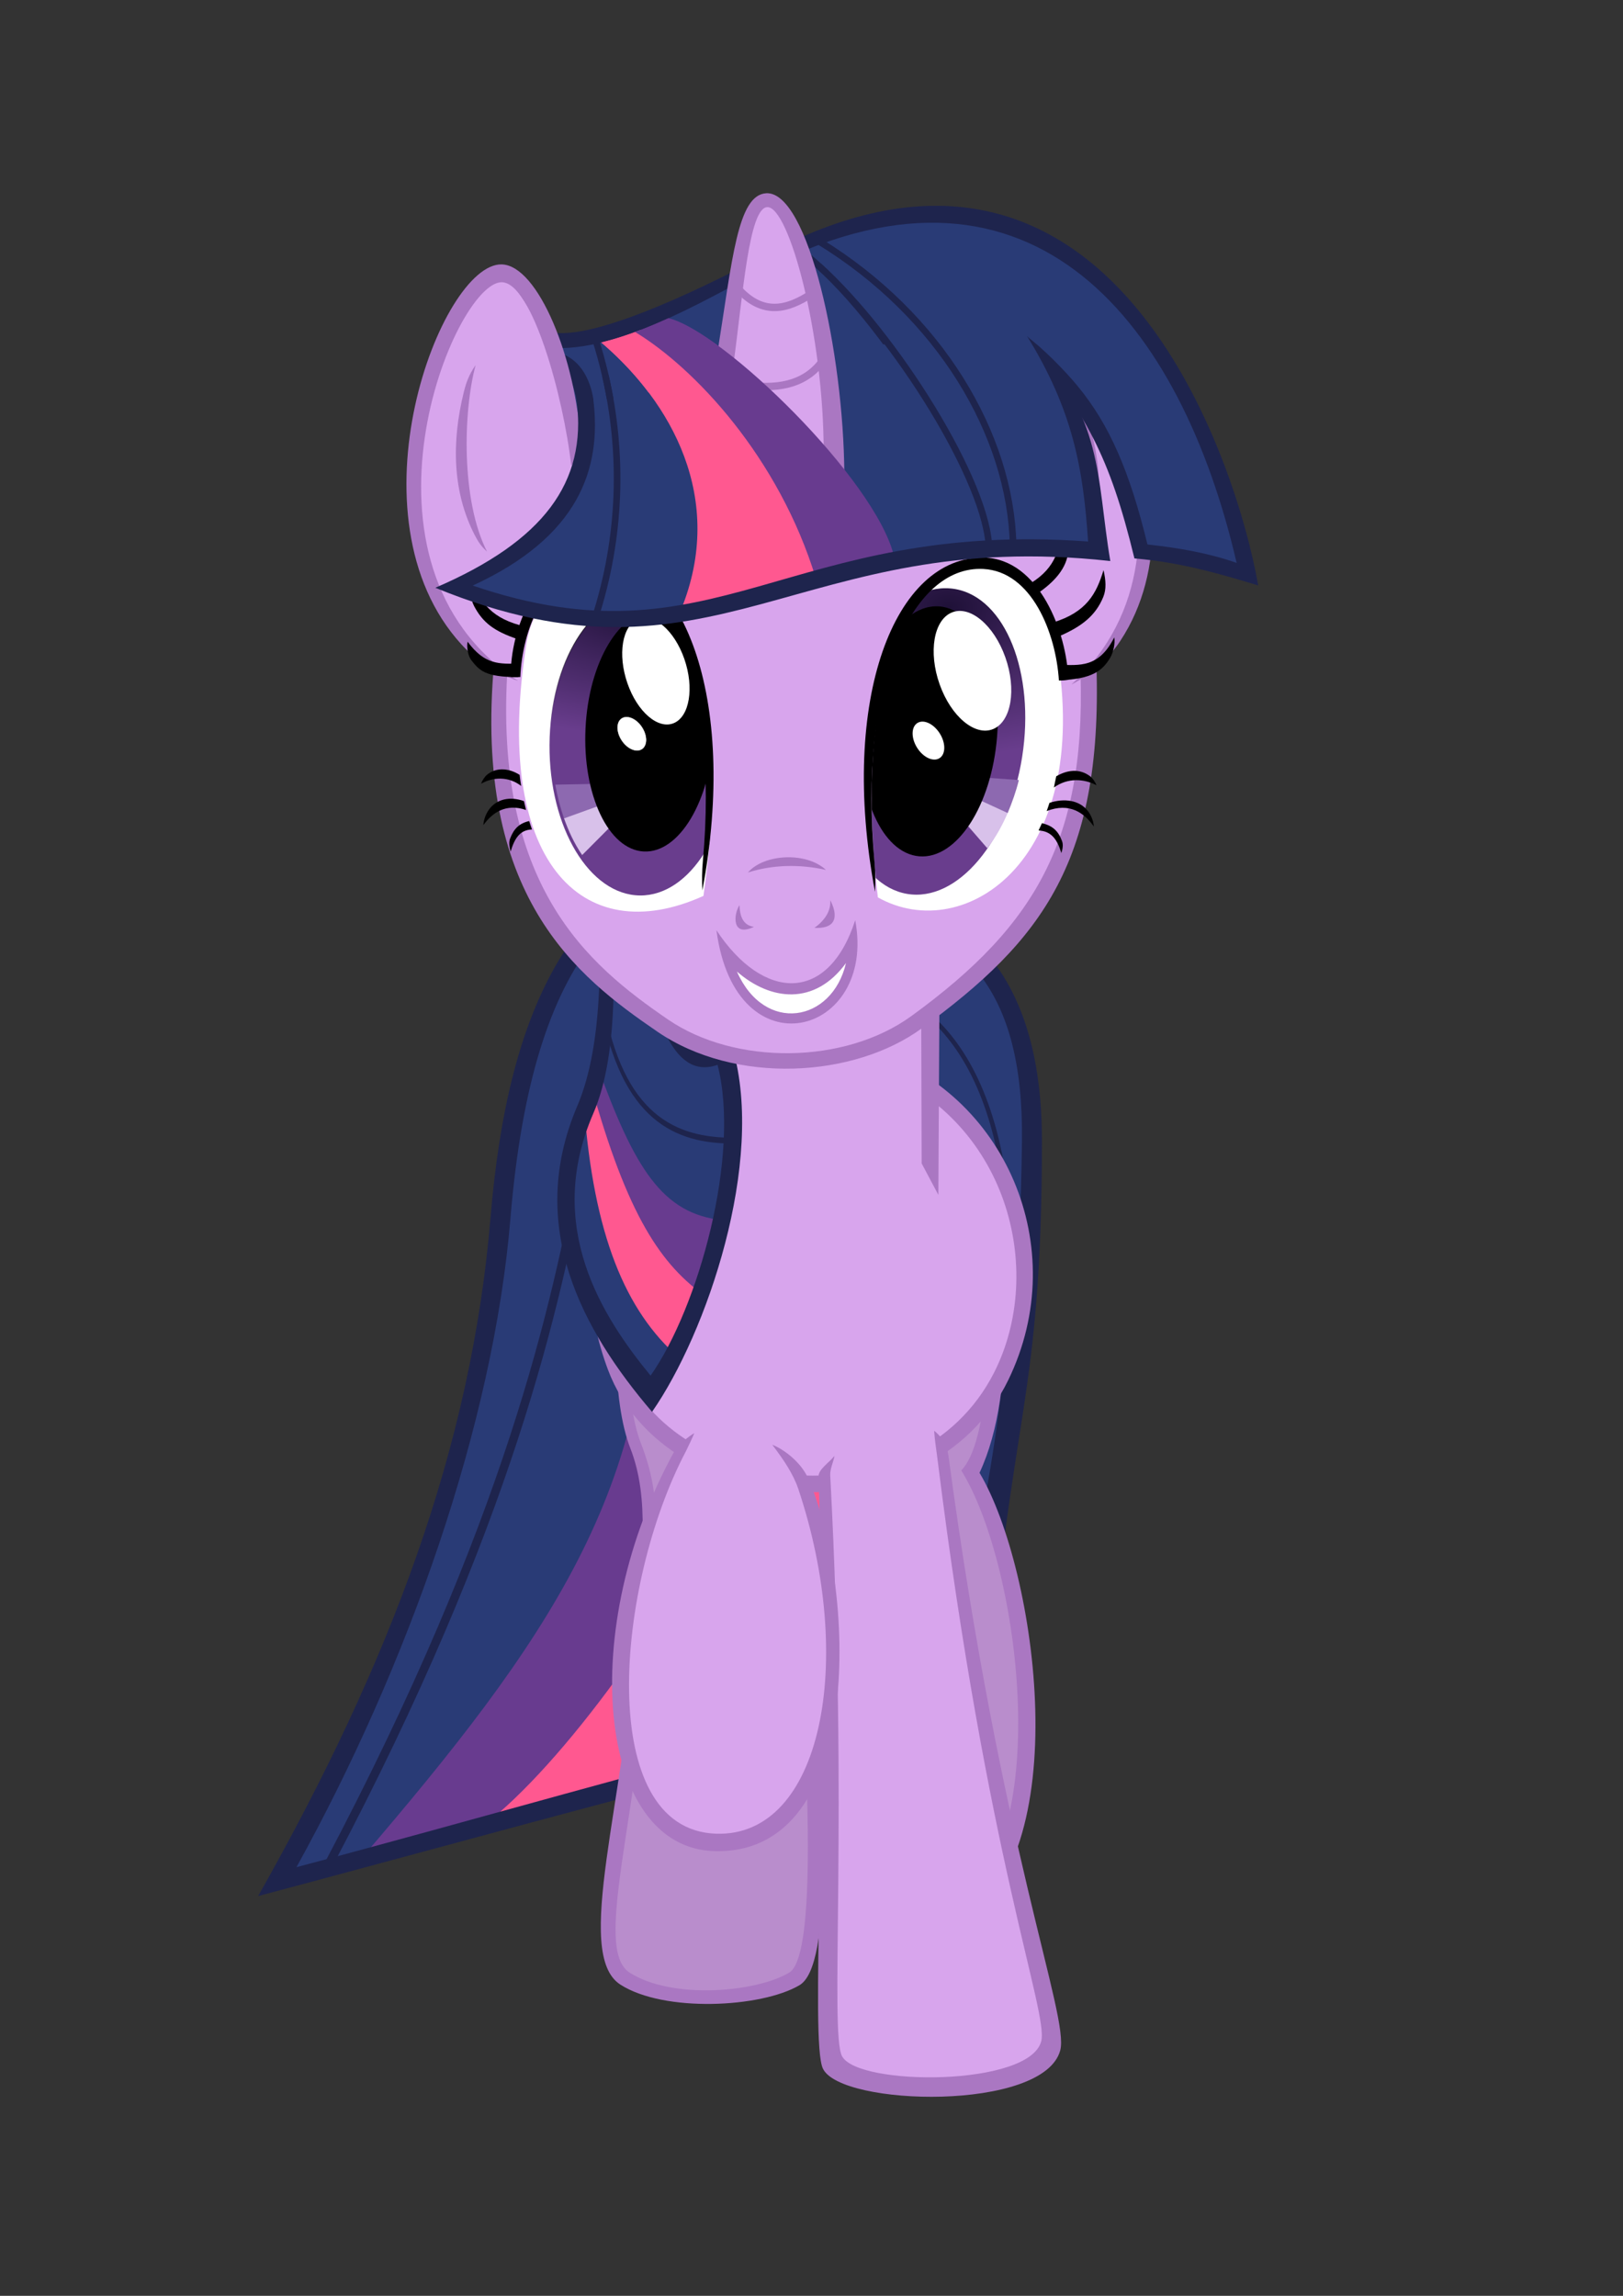 <?xml version="1.0" encoding="UTF-8" standalone="no"?>
<!-- Created with Inkscape (http://www.inkscape.org/) -->

<svg
   xmlns:dc="http://purl.org/dc/elements/1.1/"
   xmlns:cc="http://creativecommons.org/ns#"
   xmlns:rdf="http://www.w3.org/1999/02/22-rdf-syntax-ns#"
   xmlns:svg="http://www.w3.org/2000/svg"
   xmlns="http://www.w3.org/2000/svg"
   xmlns:xlink="http://www.w3.org/1999/xlink"
   xmlns:sodipodi="http://sodipodi.sourceforge.net/DTD/sodipodi-0.dtd"
   xmlns:inkscape="http://www.inkscape.org/namespaces/inkscape"
   width="744.094"
   height="1052.362"
   id="svg45989"
   version="1.1"
   inkscape:version="0.48.4 r9939"
   sodipodi:docname="TwilightFront.svg">
  <rect width="100%" height="100%" fill="#333333" stroke="none"/>
  <defs
     id="defs45991">
    <radialGradient
       inkscape:collect="always"
       xlink:href="#linearGradient49666"
       id="radialGradient50340"
       gradientUnits="userSpaceOnUse"
       gradientTransform="matrix(0.044,1.387,-2.702,0.053,2874.128,-1864.727)"
       cx="1638.107"
       cy="470.064"
       fx="1638.107"
       fy="470.064"
       r="24.832" />
    <linearGradient
       id="linearGradient49666">
      <stop
         id="stop49668"
         offset="0"
         style="stop-color:#1f1138;stop-opacity:1;" />
      <stop
         id="stop49670"
         offset="1"
         style="stop-color:#693d8d;stop-opacity:1;" />
    </linearGradient>
    <radialGradient
       inkscape:collect="always"
       xlink:href="#linearGradient38940"
       id="radialGradient50342"
       gradientUnits="userSpaceOnUse"
       gradientTransform="matrix(0.044,1.387,-2.702,0.053,2874.128,-1864.727)"
       cx="1638.107"
       cy="470.064"
       fx="1638.107"
       fy="470.064"
       r="24.832" />
    <linearGradient
       inkscape:collect="always"
       id="linearGradient38940">
      <stop
         style="stop-color:#000000;stop-opacity:1;"
         offset="0"
         id="stop38942" />
      <stop
         style="stop-color:#000000;stop-opacity:0;"
         offset="1"
         id="stop38944" />
    </linearGradient>
    <radialGradient
       inkscape:collect="always"
       xlink:href="#linearGradient49666"
       id="radialGradient50344"
       gradientUnits="userSpaceOnUse"
       gradientTransform="matrix(-0.106,1.538,-2.434,-0.263,2990.169,-1963.292)"
       cx="1638.961"
       cy="468.339"
       fx="1638.961"
       fy="468.339"
       r="24.832" />
    <linearGradient
       id="linearGradient45893">
      <stop
         id="stop45895"
         offset="0"
         style="stop-color:#1f1138;stop-opacity:1;" />
      <stop
         id="stop45897"
         offset="1"
         style="stop-color:#693d8d;stop-opacity:1;" />
    </linearGradient>
  </defs>
  <sodipodi:namedview
     id="base"
     pagecolor="#ffffff"
     bordercolor="#666666"
     borderopacity="1.0"
     inkscape:pageopacity="0.0"
     inkscape:pageshadow="2"
     inkscape:zoom="0.70710678"
     inkscape:cx="455.95278"
     inkscape:cy="564.65887"
     inkscape:document-units="px"
     inkscape:current-layer="layer1"
     showgrid="false"
     inkscape:window-width="523"
     inkscape:window-height="784"
     inkscape:window-x="602"
     inkscape:window-y="26"
     inkscape:window-maximized="0" />
  <g
     inkscape:label="Layer 1"
     inkscape:groupmode="layer"
     id="layer1">
    <g
       id="g61618">
      <g
         transform="matrix(1.768,0,0,1.768,-870.478,-416.166)"
         id="g61536">
        <path
           sodipodi:nodetypes="cscccccc"
           style="fill:#293b76;fill-opacity:1;stroke:none"
           d="m 628.662,510.303 c 10.274,-33.022 35.874,-62.005 67.562,-52.076 78.072,24.463 71.059,52.669 49.822,213.666 l -24.946,9.741 c 0.91,-6.392 5.736,-56.865 0.614,-59.39 l -17.102,64.216 -138.331,34.667 c 57.586,-102.729 55.927,-181.224 62.38,-210.824 z"
           id="path11274"
           inkscape:connector-curvature="0" />
        <path
           style="fill:#ff5890;fill-opacity:1;stroke:none"
           d="m 682.615,498.59 c 108.58,-13.905 5.268,172.264 -19.564,197.864 l -49.204,13.627 c 100.545,-103.66 103.509,-197.469 70.403,-203.482 z"
           id="path11266"
           inkscape:connector-curvature="0"
           sodipodi:nodetypes="ccccc" />
        <path
           style="fill:#683b8f;fill-opacity:1;stroke:none"
           d="m 660.461,556.27 c 2.665,64.13 -26.543,105.124 -74.485,161.044 l 32.088,-8.878 c 39.959,-31.141 113.687,-153.644 80.466,-193.732 z"
           id="path11268"
           inkscape:connector-curvature="0"
           sodipodi:nodetypes="ccccc" />
        <path
           style="fill:#1e244d;fill-opacity:1;stroke:none"
           d="m 715.283,464.294 c 29.203,6.462 47.256,25.348 47.256,66.905 0,68.527 -8.567,71.912 -13.594,142.386 -13.383,6.872 -18.358,9.474 -32.017,12.774 4.579,-27.389 3.774,-35.891 4.902,-56.799 -7.637,27.13 -8.887,28.604 -14.919,58.409 -40.059,9.615 -115.322,30.494 -147.617,38.999 34.271,-60.615 55.293,-116.266 60.275,-176.053 4.387,-52.641 20.582,-90.834 64.593,-98.759 l 1.25,4.819 c -30.195,6.567 -54.781,22.997 -60.692,94.26 -4.429,53.398 -26.481,115.814 -55.494,168.247 44.913,-11.879 96.748,-27.012 132.732,-35.614 7.332,-33.11 12.508,-48.662 22.905,-77.308 3.459,29.03 2.485,42.545 -0.671,72.1 7.136,-1.902 15.221,-5.628 19.684,-8.191 4.988,-67.951 12.574,-70.86 13.479,-139.058 0.525,-39.551 -14.989,-55.114 -42.852,-60.971 z"
           id="path11264"
           inkscape:connector-curvature="0"
           sodipodi:nodetypes="cscccccsccscccccscc" />
        <path
           style="fill:none;stroke:#1e244d;stroke-width:2.2;stroke-linecap:butt;stroke-linejoin:miter;stroke-miterlimit:4;stroke-opacity:1;stroke-dasharray:none"
           d="m 577.585,718.731 c 94.077,-178.111 47.549,-222.374 102.739,-256.848"
           id="path11270"
           inkscape:connector-curvature="0"
           sodipodi:nodetypes="cc" />
        <path
           style="fill:none;stroke:#1e244d;stroke-width:1.159;stroke-linecap:butt;stroke-linejoin:miter;stroke-miterlimit:4;stroke-opacity:1;stroke-dasharray:none"
           d="m 736.532,675.11 c 54.603,-200.277 -29.996,-200.67 -65.439,-173.931"
           id="path11272"
           inkscape:connector-curvature="0"
           sodipodi:nodetypes="cc" />
      </g>
      <rect
         y="442.016"
         x="278.471"
         height="62.104"
         width="54.223"
         id="rect50326"
         style="fill:#293b76;fill-opacity:1;stroke:none;display:inline" />
      <g
         transform="matrix(-1.783,0,0,1.783,2049.684,-472.854)"
         id="g50179"
         style="display:inline">
        <path
           style="fill:#b98dcc;fill-opacity:1;stroke:none"
           d="m 938.375,579.487 c 4.887,40.723 -21.439,44.527 8.25,165.125 -5.141,17.469 -36.682,19.785 -45.625,11.625 -27.907,-30.288 -13.435,-84.425 -1.5,-112.75 -9.847,-22.416 -5.178,-50.209 -2.875,-77.125 z"
           id="path50177"
           inkscape:connector-curvature="0"
           sodipodi:nodetypes="cccccc" />
        <path
           style="fill:#aa77c2;fill-opacity:1;stroke:none;display:inline"
           d="m 897.702,643.834 c -14.842,24.888 -25.211,98.878 5.485,116.604 8.93,5.157 29.08,2.108 36.849,-2.789 16.467,-10.38 5.325,-24.016 0.86,-50.952 -6.853,-41.341 -9.31,-59.639 -3.8,-87.832 2.355,-12.05 3.643,-26.138 1.464,-41.468 -0.683,17.138 -0.987,28.574 -4.211,40.551 -7.255,26.95 -3.983,58.243 2.867,89.515 5.792,26.441 10.533,39.8 0.485,46.649 -8.988,6.127 -25.479,6.267 -32.598,2.182 -27.113,-15.56 -18.014,-88.522 -2.698,-113.076 -6.77,-6.622 -9.673,-37.093 -3.572,-79.535 0.155,-3.039 -1.155,-3.532 -3.211,-0.698 -4.48,23.454 -8.055,59.206 2.079,80.849 z"
           id="path4647-0-2"
           inkscape:connector-curvature="0"
           sodipodi:nodetypes="csssscsssscccc" />
      </g>
      <g
         transform="matrix(-1.783,0,0,1.783,2049.684,-472.854)"
         id="g50186"
         style="display:inline">
        <path
           style="fill:#b98dcc;fill-opacity:1;stroke:none"
           d="m 988.125,586.737 c 7.866,79.208 -19.624,16.917 5.375,172 2.219,21.875 -27.848,24.778 -50.375,13.75 -8.772,-78.791 6.206,-87.1 -3.125,-161.875 z"
           id="path50184"
           inkscape:connector-curvature="0"
           sodipodi:nodetypes="ccccc" />
        <path
           style="fill:#aa77c2;fill-opacity:1;stroke:none;display:inline"
           d="m 941.417,666.917 c -4.512,64.128 -5.855,103.681 2.589,108.656 9.845,5.801 34.82,7.063 46.048,-0.162 12.263,-7.891 -1.395,-47.442 -4.227,-92.394 -1.09,-17.299 -3.494,-32.304 1.677,-45.527 4.652,-11.896 4.909,-36.106 0.359,-52.704 1.186,19.705 0.981,40.963 -3.065,51.38 -5.636,14.512 -3.928,23.7 -2.544,47.461 2.799,48.046 15.023,82.574 5.412,88.709 -10.972,7.004 -32.608,5.057 -41.049,-0.022 -6.155,-3.704 -6.16,-40.354 -1.164,-104.102 2.417,-30.845 -7.525,-41.474 -2.895,-72.869 0.58,-3.112 -0.703,-3.801 -3.215,-1.163 -4.189,32.862 4.07,44.325 2.071,72.738 z"
           id="path4647-0"
           inkscape:connector-curvature="0"
           sodipodi:nodetypes="ssssscsssssccs" />
      </g>
      <g
         transform="matrix(-1.783,0,0,1.783,2049.684,-472.854)"
         id="g50160"
         style="display:inline">
        <path
           style="fill:#d8a5ed;fill-opacity:1;stroke:none"
           d="m 968.56,535.821 c 47.533,32.889 32.589,113.35 -28.107,110.662 -78.544,-5.328 -60.575,-94.8 -16.263,-108.894 z"
           id="path50158"
           inkscape:connector-curvature="0"
           sodipodi:nodetypes="cccc" />
        <path
           style="fill:#aa77c2;fill-opacity:1;stroke:none"
           d="m 968.61,537.437 c 25.122,19.557 31.334,51.117 20.961,78.287 -13.13,34.392 -75.713,41.418 -95.586,2.399 -13.426,-26.362 -3.545,-65.561 31.315,-78.413 l 0,-4.293 c -33.787,10.529 -51.667,50.293 -34.977,84.6 19.798,40.696 88.029,36.894 102.909,-2.652 10.915,-29.008 3.675,-66.142 -25.001,-84.727 z"
           id="path30287"
           inkscape:connector-curvature="0"
           sodipodi:nodetypes="cssccsscc" />
      </g>
      <g
         transform="matrix(-1.783,0,0,1.783,2049.684,-474.638)"
         id="g50172"
         style="display:inline">
        <path
           style="fill:#d8a5ed;fill-opacity:1;stroke:none"
           d="m 908.986,634.506 c -9.825,78.96 -30.298,141.966 -29.345,158.701 14.311,11.753 42.24,10.853 55.685,2.475 l 1.768,-153.619 z"
           id="path50170"
           inkscape:connector-curvature="0"
           sodipodi:nodetypes="ccccc" />
        <path
           style="fill:#aa77c2;fill-opacity:1;stroke:none"
           d="m 876.949,793.319 c 4.225,15.767 56.486,14.404 61.032,4.673 3.359,-7.191 -1.447,-71.039 1.113,-152.226 0.056,-1.792 -2.722,-3.551 -4.096,-5.274 0.249,1.545 1.183,3.326 1.093,5.022 -4.695,88.1 0.208,143.069 -3.031,149.293 -4.042,7.77 -48.368,7.868 -51.232,-3.886 -1.823,-7.479 13.89,-46.558 26.741,-150.071 0.292,-2.354 0.666,-4.479 0.804,-6.83 -2.342,1.86 -3.387,4.253 -3.661,6.295 -13.708,102.155 -31.135,144.152 -28.763,153.005 z"
           id="path29764"
           inkscape:connector-curvature="0"
           sodipodi:nodetypes="ssscsssscss" />
      </g>
      <g
         transform="matrix(-1.783,0,0,1.783,2049.684,-472.854)"
         id="g50166"
         style="display:inline">
        <path
           style="fill:#d8a5ed;fill-opacity:1;stroke:none"
           d="m 972.272,634.816 c 25.088,39.158 22.635,103.941 -5.303,103.945 -35.305,2.456 -39.736,-63.928 -18.562,-100.586 z"
           id="path50164"
           inkscape:connector-curvature="0"
           sodipodi:nodetypes="cccc" />
        <path
           style="fill:#aa77c2;fill-opacity:1;stroke:none"
           d="m 976.037,638.076 c 25.261,45.531 20.161,102.312 -10.276,103.028 -39.321,0.926 -35.995,-68.864 -23.95,-95.921 1.818,-4.083 6.241,-7.437 9.181,-8.55 -2.781,3.669 -5.365,7.392 -6.703,11.385 -14.765,44.066 -6.125,89.52 21.158,88.602 31.131,-1.047 25.945,-63.85 7.712,-98.405 -0.379,-0.718 -1.828,-3.807 -2.11,-4.564 1.316,0.709 4.261,3.115 4.987,4.424 z"
           id="path29766"
           inkscape:connector-curvature="0"
           sodipodi:nodetypes="ssscssscs" />
      </g>
      <g
         transform="matrix(-1.783,0,0,1.783,2049.684,-472.854)"
         id="g50154"
         style="display:inline">
        <path
           style="fill:#d8a5ed;fill-opacity:1;stroke:none;display:inline"
           d="m 974.57,484.202 -65.054,-3.359 0.177,84.676 63.286,0.884 z"
           id="path50151"
           inkscape:connector-curvature="0" />
        <path
           style="fill:#aa77c2;fill-opacity:1;stroke:none"
           d="m 974.545,574.813 c 1.302,-8.261 2.652,-60.778 2.652,-91.166 l -5.43,0 c 0.576,26.685 1.023,53.37 -0.253,80.055 -0.29,6.059 2.563,14.08 3.03,11.112 z"
           id="path30289"
           inkscape:connector-curvature="0"
           sodipodi:nodetypes="sccss" />
      </g>
      <path
         inkscape:connector-curvature="0"
         id="path30291"
         d="m 430.207,547.714 -7.656,-14.411 -0.45,-150.419 9.007,-0.45 z"
         style="fill:#aa77c2;fill-opacity:1;stroke:none;display:inline" />
      <g
         transform="matrix(-0.702,0.066,0.048,1.269,551.873,914.914)"
         id="g45375-7"
         style="display:inline">
        <path
           sodipodi:nodetypes="ccccccccc"
           style="fill:#293b76;fill-opacity:1;stroke:none"
           d="m 380.804,-528.727 c -3.168,57.606 -27.874,134.603 -2.114,181.102 35.175,43.003 10.439,78.404 -33.327,113.832 -32.886,-25.468 -70.451,-73.315 -60.469,-119.918 26.242,1.564 44.275,-11.086 52.629,-31.662 -14.992,9.845 -20.132,8.415 -49.535,11.718 l -0.921,-27.018 c 68.6,-8.876 82.792,-76.208 86.017,-117.396 z"
           id="path45339-0"
           inkscape:connector-curvature="0" />
        <path
           style="fill:#ff5890;fill-opacity:1;stroke:none"
           d="m 325.874,-247.502 c 33.527,-18.661 52.397,-46.864 55.499,-93.781 l -5.794,-8.019 c -21.761,43.66 -38.528,43.656 -72.884,77.804 z"
           id="path45335-5"
           inkscape:connector-curvature="0"
           sodipodi:nodetypes="ccccc" />
        <path
           style="fill:#683b8f;fill-opacity:1;stroke:none"
           d="m 293.948,-295.489 12.726,26.937 c 28.021,-12.712 49.245,-31.37 69.91,-80.737 l -4.137,-7.345 c -22.374,39.859 -39.398,56.744 -78.499,61.145 z"
           id="path45337-3"
           inkscape:connector-curvature="0"
           sodipodi:nodetypes="ccccc" />
        <path
           style="fill:#1e244d;fill-opacity:1;stroke:none"
           d="m 385.205,-542.984 c -8.57,61.902 -36.631,158.985 0.571,201.46 36.478,41.648 2.212,80.89 -41.125,112.611 -37.454,-26.349 -79.911,-86.09 -61.455,-128.029 29.811,4.565 37.267,-11.258 46.809,-30.351 -14.278,10.026 -21.923,18.547 -48.343,17.158 1.993,-17.111 4.455,-23.513 8.607,-38.718 60.235,-1.44 58.818,-21.69 67.978,-102.451 l 10.683,-0.047 c -7.651,81.509 -9.461,102.183 -73.718,108.21 -2.976,12.55 -5.635,14.609 -6.667,26.832 27.667,-2.062 33.511,-6.825 53.115,-27.438 -6.395,31.005 -18.038,56.469 -48.171,52.144 -12.953,33.27 18.384,86.673 51.225,109.604 30.073,-22.905 65.579,-57.204 30.825,-96.307 -37.307,-41.975 -2.246,-144.923 3.821,-205.95 z"
           id="path45327-1"
           inkscape:connector-curvature="0"
           sodipodi:nodetypes="csccccccccccccscc" />
        <path
           style="fill:none;stroke:#1e244d;stroke-width:2.1;stroke-linecap:butt;stroke-linejoin:miter;stroke-miterlimit:4;stroke-opacity:1;stroke-dasharray:none"
           d="m 287.516,-385.576 c 38.922,0.805 62.523,-16.133 80.12,-65.002"
           id="path45329-2"
           inkscape:connector-curvature="0"
           sodipodi:nodetypes="cc" />
        <path
           style="fill:none;stroke:#1e244d;stroke-width:2.1;stroke-linecap:butt;stroke-linejoin:miter;stroke-miterlimit:4;stroke-opacity:1;stroke-dasharray:none"
           d="m 285.17,-323.787 c 37.189,-1.92 71.79,-11.705 82.149,-54.011"
           id="path45331-6"
           inkscape:connector-curvature="0"
           sodipodi:nodetypes="cc" />
      </g>
      <g
         transform="matrix(-1.782,0.056,0.056,1.782,2040.915,-532.055)"
         id="g49685"
         style="display:inline">
        <path
           style="fill:#ffffff;fill-opacity:1;stroke:none"
           d="m 898.202,503.294 c 46.511,39.579 80.634,36.116 123.213,-3.005 12.801,-27.946 8.272,-58.975 1.061,-90.156 l -139.3,5.834 c -3.964,29.279 -5.601,58.513 15.026,87.328 z"
           id="path49683"
           inkscape:connector-curvature="0"
           sodipodi:nodetypes="ccccc" />
        <g
           id="g49620">
          <path
             transform="matrix(0.949,-0.038,0.036,0.968,-612.386,68.602)"
             d="m 1700.536,469.237 c 0,21.943 -11.073,39.732 -24.732,39.732 -13.659,0 -24.732,-17.789 -24.732,-39.732 0,-21.943 11.073,-39.732 24.732,-39.732 13.659,0 24.732,17.789 24.732,39.732 z"
             sodipodi:ry="39.732143"
             sodipodi:rx="24.732143"
             sodipodi:cy="469.23718"
             sodipodi:cx="1675.8036"
             id="path16272"
             style="fill:url(#radialGradient50340);fill-opacity:1;stroke:url(#radialGradient50342);stroke-width:0.2;stroke-linecap:round;stroke-linejoin:round;stroke-miterlimit:4;stroke-opacity:1;stroke-dasharray:none"
             sodipodi:type="arc" />
          <path
             sodipodi:nodetypes="ccccc"
             inkscape:connector-curvature="0"
             id="path17042"
             d="m 1010.815,486.754 -8.523,-8.032 2.627,-5.784 10.282,4.173 c -1.037,3.224 -2.357,6.464 -4.387,9.642 z"
             style="fill:#d8c1ea;fill-opacity:1;stroke:none" />
          <path
             sodipodi:nodetypes="ccccc"
             inkscape:connector-curvature="0"
             id="path17044"
             d="m 1004.718,473.781 2.139,-5.211 10.288,-0.125 c -0.421,3.007 -1.103,5.916 -1.965,8.747 z"
             style="fill:#8d69b0;fill-opacity:1;stroke:none" />
          <g
             transform="translate(-682.863,-10.102)"
             id="g60946">
            <path
               transform="matrix(0.921,-0.074,0.074,0.93,164.219,149.871)"
               d="m 1621.071,467.094 c 0,18.294 -7.995,33.125 -17.857,33.125 -9.862,0 -17.857,-14.831 -17.857,-33.125 0,-18.294 7.995,-33.125 17.857,-33.125 9.862,0 17.857,14.831 17.857,33.125 z"
               sodipodi:ry="33.125"
               sodipodi:rx="17.857143"
               sodipodi:cy="467.09433"
               sodipodi:cx="1603.2142"
               id="path16262"
               style="fill:#000000;fill-opacity:1;stroke:none"
               sodipodi:type="arc" />
            <path
               sodipodi:type="arc"
               style="fill:#ffffff;fill-opacity:1;stroke:none"
               id="path16264"
               sodipodi:cx="1657.5"
               sodipodi:cy="452.54074"
               sodipodi:rx="8.75"
               sodipodi:ry="14.285714"
               d="m 1666.25,452.541 c 0,7.89 -3.917,14.286 -8.75,14.286 -4.832,0 -8.75,-6.396 -8.75,-14.286 0,-7.89 3.917,-14.286 8.75,-14.286 4.832,0 8.75,6.396 8.75,14.286 z"
               transform="matrix(0.848,0.328,-0.294,0.945,400.73,-521.125)" />
            <path
               transform="matrix(0.311,0.171,-0.167,0.285,1240.027,53.682)"
               d="m 1666.25,452.541 c 0,7.89 -3.917,14.286 -8.75,14.286 -4.832,0 -8.75,-6.396 -8.75,-14.286 0,-7.89 3.917,-14.286 8.75,-14.286 4.832,0 8.75,6.396 8.75,14.286 z"
               sodipodi:ry="14.285714"
               sodipodi:rx="8.75"
               sodipodi:cy="452.54074"
               sodipodi:cx="1657.5"
               id="path16270"
               style="fill:#ffffff;fill-opacity:1;stroke:#ffffff;stroke-width:0.2;stroke-linecap:round;stroke-linejoin:round;stroke-miterlimit:4;stroke-opacity:1;stroke-dasharray:none"
               sodipodi:type="arc" />
          </g>
        </g>
        <g
           id="g49674">
          <path
             sodipodi:type="arc"
             style="fill:url(#radialGradient50344);fill-opacity:1;stroke:none"
             id="path38956"
             sodipodi:cx="1675.8036"
             sodipodi:cy="469.23718"
             sodipodi:rx="24.732143"
             sodipodi:ry="39.732143"
             d="m 1700.536,469.237 c 0,21.943 -11.073,39.732 -24.732,39.732 -13.659,0 -24.732,-17.789 -24.732,-39.732 0,-21.943 11.073,-39.732 24.732,-39.732 13.659,0 24.732,17.789 24.732,39.732 z"
             transform="matrix(0.942,-0.191,0.186,0.981,-745.653,320.133)" />
          <path
             style="fill:#d8c1ea;fill-opacity:1;stroke:none"
             d="m 906.633,488.269 7.463,-9.156 -3.557,-5.34 -9.468,5.54 c 1.446,3.052 3.154,6.085 5.562,8.955 z"
             id="path17042-1"
             inkscape:connector-curvature="0"
             sodipodi:nodetypes="ccccc" />
          <path
             style="fill:#8d69b0;fill-opacity:1;stroke:none"
             d="m 910.984,474.45 -2.658,-4.52 -10.36,1.075 c 0.816,2.921 1.915,5.698 3.137,8.384 z"
             id="path17044-7"
             inkscape:connector-curvature="0"
             sodipodi:nodetypes="ccccc" />
          <g
             transform="translate(-682.863,-10.102)"
             id="g60951">
            <path
               sodipodi:type="arc"
               style="fill:#000000;fill-opacity:1;stroke:none"
               id="path16260"
               sodipodi:cx="1603.2142"
               sodipodi:cy="467.09433"
               sodipodi:rx="17.857143"
               sodipodi:ry="33.125"
               d="m 1621.071,467.094 c 0,18.294 -7.995,33.125 -17.857,33.125 -9.862,0 -17.857,-14.831 -17.857,-33.125 0,-18.294 7.995,-33.125 17.857,-33.125 9.862,0 17.857,14.831 17.857,33.125 z"
               transform="matrix(0.972,-0.108,0.108,0.967,-5.331,189.337)" />
            <path
               transform="matrix(0.977,0.368,-0.339,1.06,125.905,-637.002)"
               d="m 1666.25,452.541 c 0,7.89 -3.917,14.286 -8.75,14.286 -4.832,0 -8.75,-6.396 -8.75,-14.286 0,-7.89 3.917,-14.286 8.75,-14.286 4.832,0 8.75,6.396 8.75,14.286 z"
               sodipodi:ry="14.285714"
               sodipodi:rx="8.75"
               sodipodi:cy="452.54074"
               sodipodi:cx="1657.5"
               id="path16266"
               style="fill:#ffffff;fill-opacity:1;stroke:none"
               sodipodi:type="arc" />
            <path
               sodipodi:type="arc"
               style="fill:#ffffff;fill-opacity:1;stroke:none"
               id="path16268"
               sodipodi:cx="1657.5"
               sodipodi:cy="452.54074"
               sodipodi:rx="8.75"
               sodipodi:ry="14.285714"
               d="m 1666.25,452.541 c 0,7.89 -3.917,14.286 -8.75,14.286 -4.832,0 -8.75,-6.396 -8.75,-14.286 0,-7.89 3.917,-14.286 8.75,-14.286 4.832,0 8.75,6.396 8.75,14.286 z"
               transform="matrix(0.338,0.202,-0.19,0.322,1129.499,-10.295)" />
          </g>
        </g>
      </g>
      <g
         transform="matrix(-1.782,0.056,0.056,1.782,3257.515,-588.16)"
         id="g60937"
         style="display:inline">
        <g
           id="g60928">
          <path
             sodipodi:nodetypes="cccccsscssccsccc"
             inkscape:connector-curvature="0"
             style="fill:#d8a5ed;fill-opacity:1;stroke:none"
             d="m 1562.5,442.188 c -5.23,30.919 8.793,57.603 20.329,78.22 30.907,40.828 87.469,38.198 114.671,0.155 17.774,-23.718 16.755,-47.402 16.438,-72.5 -21.384,-72.561 -112.506,-65.965 -151.438,-5.875 z m 124.406,-18.344 c 9.116,0.264 17.497,7.452 19.531,18.031 10.667,55.48 -11.615,79.579 -43.438,66.375 -10.921,-63.352 7.657,-84.876 23.906,-84.406 z m -98,2.281 c 15.563,-0.479 34.423,21.631 29.281,83.906 -21.896,13.26 -56.764,-8.002 -47.531,-64.906 1.843,-11.355 9.52,-18.731 18.25,-19 z m 37.059,98.151 c 13.056,11.005 18.147,9.678 30.473,1.224 0.367,18.835 -34.183,19.37 -30.473,-1.224 z"
             id="path60926" />
          <path
             sodipodi:nodetypes="sccssccss"
             inkscape:connector-curvature="0"
             id="path3777"
             d="m 1675.878,542.805 c 20.369,-14.88 46.392,-36.397 39.032,-96.247 l -3.482,0.625 c 5.696,56.758 -18.145,77.771 -38.328,92.546 -16.785,12.288 -44.952,13.058 -62.582,1.069 -33.273,-22.627 -46.999,-44.905 -46.202,-90.601 l -4.168,-0.514 c -0.59,52.824 16.291,72.752 47.735,94.314 17.97,12.322 48.535,13.023 67.995,-1.192 z"
             style="fill:#aa77c2;fill-opacity:1;stroke:none" />
        </g>
        <path
           style="fill:#aa77c2;fill-opacity:1;stroke:none"
           d="m 1624.188,515.719 c -4.666,29.882 32.052,38.673 35.75,1.458 -11.368,18.476 -28.084,19.945 -35.75,-1.458 z m 2.719,10.938 c 8.366,10.731 19.667,9.132 28.101,1.3 -6.597,16.323 -24.048,13.865 -28.101,-1.3 z"
           id="path38966"
           inkscape:connector-curvature="0"
           sodipodi:nodetypes="cccccc" />
        <path
           style="fill:#aa77c2;fill-opacity:1;stroke:none"
           d="m 1630.454,510.371 c -1.351,2.721 -2.507,7.537 4.289,6.989 -2.889,-1.93 -4.43,-4.386 -4.289,-6.989 z"
           id="path38968"
           inkscape:connector-curvature="0"
           sodipodi:nodetypes="ccc" />
        <path
           style="fill:#aa77c2;fill-opacity:1;stroke:none"
           d="m 1650.274,516.603 c 5.86,2.606 5.151,-3.434 3.536,-5.682 0,2.613 -0.607,5.2 -3.536,5.682 z"
           id="path38970"
           inkscape:connector-curvature="0"
           sodipodi:nodetypes="ccc" />
        <path
           style="fill:#aa77c2;fill-opacity:1;stroke:none"
           d="m 1631.293,502.567 c 5.005,-4.924 15.85,-4.603 20.083,0.025 -6.413,-1.823 -13.427,-1.758 -20.083,-0.025 z"
           id="path38972"
           inkscape:connector-curvature="0"
           sodipodi:nodetypes="ccc" />
      </g>
      <g
         transform="matrix(1.783,0,0,1.783,-2557.297,-497.174)"
         id="g61004"
         style="display:inline">
        <path
           inkscape:connector-curvature="0"
           id="path60991"
           d="m 1711.147,453.903 c 28.994,-28.791 19.948,-74.676 -9.774,-98.337 -19.206,6.739 -14.942,30.067 -14.139,46.383 0.312,19.027 20.386,29.407 23.913,51.954 z"
           style="fill:#d8a5ed;fill-opacity:1;stroke:none"
           sodipodi:nodetypes="cccc" />
        <path
           sodipodi:nodetypes="csscc"
           inkscape:connector-curvature="0"
           id="path3959"
           d="m 1712.342,421.535 c 1.214,-1.494 1.795,-2.725 2.424,-4.641 3.778,-11.498 2.114,-23.945 -2.991,-35.941 -0.898,-2.11 -1.881,-3.988 -3.966,-6.156 4.964,11.072 8.974,33.052 4.533,46.738 z"
           style="fill:#aa77c2;fill-opacity:1;stroke:none" />
        <path
           sodipodi:nodetypes="cssscsc"
           inkscape:connector-curvature="0"
           id="path3961"
           d="m 1688.042,403.495 c -1.826,-1.518 -3.071,-3.498 -3.252,-5.255 -2.147,-20.831 3.517,-45.801 12.616,-47.413 14.964,-2.651 48.892,56.343 24.96,92.725 -2.787,4.237 -7.042,8.422 -12.604,11.274 39.841,-36.221 0.105,-101.524 -11.698,-99.561 -7.568,1.259 -10.81,30.997 -10.022,48.23 z"
           style="fill:#aa77c2;fill-opacity:1;stroke:none" />
      </g>
      <g
         transform="matrix(1.783,0,0,1.783,-1339.536,-479.159)"
         id="g49567"
         style="display:inline">
        <path
           style="fill:#293b76;fill-opacity:1;stroke:none"
           d="m 892.405,357.439 c 19.636,-1.833 38.512,-12.038 53.839,-19.464 82.137,-44.938 113.047,33.034 126.518,79.196 -9.057,-3.458 -18.443,-4.906 -27.946,-6.429 -7.311,-24.439 -14.146,-40.307 -31.964,-56.429 l -116.964,32.946 z"
           id="path60985"
           inkscape:connector-curvature="0"
           sodipodi:nodetypes="ccccccc" />
        <g
           id="g60981"
           transform="translate(-682.863,-10.102)">
          <path
             sodipodi:nodetypes="ccccc"
             inkscape:connector-curvature="0"
             id="path3975"
             d="m 1609.241,435.621 c 11.919,-29.196 -3.201,-54.498 -21.518,-69.598 l 10.147,-2.936 c 23.88,15.119 39.117,36.858 47.175,64.096 z"
             style="fill:#ff5890;fill-opacity:1;stroke:none" />
          <path
             sodipodi:nodetypes="ccccc"
             inkscape:connector-curvature="0"
             id="path3977"
             d="m 1664.018,421.826 c -4.764,-19.835 -44.674,-58.552 -58.43,-61.27 l -9.427,2.877 c 15.284,8.668 37.995,32.065 47.768,64.107 z"
             style="fill:#683b8f;fill-opacity:1;stroke:none" />
        </g>
        <path
           style="fill:#1e244d;fill-opacity:1;stroke:none"
           d="m 893.922,354.284 c 12.197,1.43 41.118,-13.051 54.359,-20.14 88.991,-47.642 121.136,54.076 126.522,85.105 -9.771,-2.982 -20.047,-5.965 -31.82,-6.945 -6.512,-26.809 -12.236,-36.239 -28.162,-57.469 4.661,3.402 10.327,9.242 13.553,13.148 8.261,10 13.453,22.183 17.954,40.731 8.321,0.916 15.82,2.244 22.933,4.74 -14.202,-61.131 -51.832,-110.244 -119.717,-76.405 -13.8,6.879 -37.329,21.774 -55.561,21.171 l 0.634,1.197 c 5.326,1.076 8.428,6.378 9.261,12.103 0.13,0.897 -4.126,1.477 -4.293,0.379 -1.213,-7.976 -5.201,-9.575 -8.902,-10.099 z"
           id="path3969"
           inkscape:connector-curvature="0"
           sodipodi:nodetypes="cscccsccsccsscc" />
        <path
           style="fill:none;stroke:#1e244d;stroke-width:1.7;stroke-linecap:butt;stroke-linejoin:miter;stroke-miterlimit:4;stroke-opacity:1;stroke-dasharray:none"
           d="m 904.19,427.975 c 7.986,-24.51 7.314,-49.489 0.268,-71.786"
           id="path3973"
           inkscape:connector-curvature="0"
           sodipodi:nodetypes="cc" />
        <path
           style="fill:none;stroke:#1e244d;stroke-width:1.7;stroke-linecap:butt;stroke-linejoin:miter;stroke-miterlimit:4;stroke-opacity:1;stroke-dasharray:none"
           d="m 1005.055,409.419 c 0.784,-13.912 -26.11,-59.532 -47.74,-76.087"
           id="path3979"
           inkscape:connector-curvature="0"
           sodipodi:nodetypes="cc" />
      </g>
      <g
         transform="matrix(1.783,0,0,1.783,-2557.297,-497.174)"
         id="g60997"
         style="display:inline">
        <path
           sodipodi:nodetypes="cccc"
           style="fill:#d8a5ed;fill-opacity:1;stroke:none"
           d="m 1564.502,452.231 c -38.26,-25.089 -23.635,-98.996 -0.967,-102.726 10.635,9.151 18.291,36.271 20.214,52.5 z"
           id="path60958"
           inkscape:connector-curvature="0" />
        <path
           style="fill:#aa77c2;fill-opacity:1;stroke:none"
           d="m 1559.499,420.652 c -1.467,-1.314 -2.251,-2.464 -3.195,-4.299 -5.665,-11.01 -5.984,-23.852 -2.756,-36.792 0.568,-2.276 1.259,-4.331 3.018,-6.857 -3.236,11.985 -3.753,34.835 2.933,47.949 z"
           id="path3953"
           inkscape:connector-curvature="0"
           sodipodi:nodetypes="csscc" />
        <path
           style="fill:#aa77c2;fill-opacity:1;stroke:none"
           d="m 1581.15,398.52 c 1.601,-1.827 2.54,-4.028 2.44,-5.832 -1.179,-21.391 -10.915,-45.708 -20.367,-45.874 -15.544,-0.273 -40.34,64.784 -10.313,97.694 3.497,3.833 8.468,7.377 14.546,9.364 -46.075,-30.191 -16.425,-102.555 -4.185,-102.468 7.848,0.055 15.904,29.58 17.878,47.116 z"
           id="path3955"
           inkscape:connector-curvature="0"
           sodipodi:nodetypes="cssscsc" />
      </g>
      <g
         transform="translate(26.87,18.385)"
         id="g61593">
        <path
           sodipodi:nodetypes="ccssccsc"
           inkscape:connector-curvature="0"
           id="path61572"
           d="m 245.164,236.621 c 40.757,-0.818 66.642,64.487 49.972,153.164 -0.209,-4.764 -0.182,-8.842 0.234,-13.414 7.459,-81.978 -16.735,-136.19 -49.791,-134.573 -22.353,1.094 -33.061,28.492 -33.883,50.145 -1.383,0.089 -2.908,0.09 -4.351,-0.023 -0.631,-21.48 12.581,-54.792 37.818,-55.299 z"
           style="fill:#000000;fill-opacity:1;stroke:none" />
        <path
           sodipodi:nodetypes="cccsc"
           inkscape:connector-curvature="0"
           id="path61574"
           d="m 187.509,275.761 c 7.933,10.737 14.454,10.2 23.993,10.018 -0.207,1.109 -0.521,5.059 -0.831,6.209 -15.286,0.009 -17.782,-3.119 -21.441,-7.731 -1.484,-1.87 -2.258,-6.084 -1.721,-8.497 z"
           style="fill:#000000;fill-opacity:1;stroke:none" />
        <path
           style="fill:#000000;fill-opacity:1;stroke:none"
           d="m 189.592,247.97 c 3.914,9.796 8.864,17.366 24.514,20.896 l -3.512,5.771 c -11.029,-3.689 -16.171,-7.706 -20.132,-15.269 -1.717,-3.279 -1.648,-7.047 -0.87,-11.398 z"
           id="path61576"
           inkscape:connector-curvature="0"
           sodipodi:nodetypes="cccsc" />
        <path
           sodipodi:nodetypes="cccsc"
           inkscape:connector-curvature="0"
           id="path61578"
           d="m 210.422,232.673 c -1.08,7.494 1.32,14.391 11.537,19.491 -0.874,0.623 -4.204,4.484 -4.419,4.358 -7.117,-4.164 -11.053,-10.423 -10.951,-15.986 0.048,-2.66 2.141,-5.747 3.833,-7.864 z"
           style="fill:#000000;fill-opacity:1;stroke:none" />
        <path
           sodipodi:nodetypes="ccscc"
           inkscape:connector-curvature="0"
           id="path61580"
           d="m 217.049,361.839 c -5.686,0.143 -8.057,4.282 -9.824,10.148 -0.568,-2.061 -0.868,-4.263 -0.263,-5.892 1.715,-4.613 4.236,-7.078 8.78,-8.13 0.358,1.078 0.882,2.768 1.306,3.875 z"
           style="fill:#000000;fill-opacity:1;stroke:none" />
        <path
           sodipodi:nodetypes="ccscc"
           inkscape:connector-curvature="0"
           id="path61582"
           d="m 214.294,352.895 c -0.361,-1.427 -0.668,-2.878 -0.95,-4.069 -6.317,-2.258 -12.528,-1.072 -16.108,3.998 -1.31,1.855 -2.342,4.402 -2.503,7.022 4.143,-5.78 10.394,-10.09 19.561,-6.95 z"
           style="fill:#000000;fill-opacity:1;stroke:none" />
        <path
           sodipodi:nodetypes="csccc"
           inkscape:connector-curvature="0"
           id="path61584"
           d="m 193.707,340.87 c 0.452,-1.428 1.651,-3.275 2.783,-4.185 4.592,-3.694 10.378,-2.721 14.863,0.102 0.196,1.54 0.4,3.318 0.711,5.097 -5.867,-4.563 -13.09,-4.056 -18.357,-1.015 z"
           style="fill:#000000;fill-opacity:1;stroke:none" />
      </g>
      <g
         transform="translate(26.87,18.385)"
         id="g61609">
        <path
           style="fill:#000000;fill-opacity:1;stroke:none"
           d="m 424.275,237.237 c -40.757,-0.818 -66.642,64.487 -49.972,153.164 0.209,-4.764 0.182,-8.842 -0.234,-13.414 -7.459,-81.978 16.735,-136.19 49.791,-134.573 22.353,1.094 33.389,29.472 34.741,51.125 1.383,0.089 2.868,-0.183 4.31,-0.296 -0.527,-21.48 -13.398,-55.499 -38.636,-56.006 z"
           id="path4803-9"
           inkscape:connector-curvature="0"
           sodipodi:nodetypes="ccssccsc" />
        <path
           style="fill:#000000;fill-opacity:1;stroke:none"
           d="m 483.977,273.781 c -7.054,14.055 -15.875,12.759 -25.414,12.553 0.207,1.254 0.501,5.798 0.811,7.099 14.25,-0.609 19.159,-4.218 22.78,-10.39 1.307,-2.228 2.36,-6.533 1.823,-9.262 z"
           id="path4797-7"
           inkscape:connector-curvature="0"
           sodipodi:nodetypes="cccsc" />
        <path
           sodipodi:nodetypes="cccsc"
           inkscape:connector-curvature="0"
           id="path4808-3"
           d="m 479.06,242.95 c -3.271,10.792 -7.72,19.249 -23.113,23.994 l 2.63,6.383 c 10.769,-4.638 16.892,-9.652 20.355,-18.042 1.501,-3.637 1.188,-7.694 0.129,-12.336 z"
           style="fill:#000000;fill-opacity:1;stroke:none" />
        <path
           style="fill:#000000;fill-opacity:1;stroke:none"
           d="m 459.068,221.626 c 0.92,10.618 -1.937,20.3 -13.268,27.235 0.932,0.903 3.945,4.139 4.184,3.967 7.913,-5.695 12.916,-12.124 12.997,-19.988 0.039,-3.76 -2.139,-8.178 -3.913,-11.214 z"
           id="path4810-3"
           inkscape:connector-curvature="0"
           sodipodi:nodetypes="cccsc" />
        <path
           style="fill:#000000;fill-opacity:1;stroke:none"
           d="m 449.27,362.298 c 6.085,0.258 8.685,4.455 10.451,10.355 0.653,-2.049 0.92,-3.893 0.306,-5.534 -1.737,-4.646 -4.35,-7.024 -9.193,-8.168 -0.473,1.054 -1.036,2.266 -1.564,3.347 z"
           id="path4776-4"
           inkscape:connector-curvature="0"
           sodipodi:nodetypes="ccscc" />
        <path
           style="fill:#000000;fill-opacity:1;stroke:none"
           d="m 452.995,353.401 c 0.566,-1.446 0.857,-2.563 1.277,-3.76 6.766,-2.258 13.833,-1.271 17.667,3.799 1.403,1.855 2.509,4.402 2.681,7.022 -4.438,-6.28 -11.138,-11.138 -21.625,-7.061 z"
           id="path4778-2"
           inkscape:connector-curvature="0"
           sodipodi:nodetypes="ccscc" />
        <path
           style="fill:#000000;fill-opacity:1;stroke:none"
           d="m 475.821,341.575 c -0.485,-1.428 -1.769,-3.275 -2.981,-4.185 -4.918,-3.694 -10.659,-2.757 -15.463,0.067 -0.298,1.54 -0.683,3.407 -1.076,5.148 6.284,-4.563 13.878,-4.071 19.519,-1.03 z"
           id="path4780-0"
           inkscape:connector-curvature="0"
           sodipodi:nodetypes="csccc" />
      </g>
      <g
         transform="matrix(1.783,0,0,1.783,-1339.536,-479.159)"
         id="g49552"
         style="display:inline">
        <path
           inkscape:connector-curvature="0"
           id="path31655"
           d="m 1012.333,350.347 c 14.124,20.841 17.997,36.552 21.431,59.937 -67.384,-5.757 -104.852,32.404 -165.665,9.723 25.617,-11.665 37.781,-21.777 33.915,-48.587 4.034,2.329 73.546,-14.049 110.318,-21.073 z"
           style="fill:#293b76;fill-opacity:1;stroke:none"
           sodipodi:nodetypes="ccccc" />
        <g
           id="g49520">
          <path
             sodipodi:nodetypes="ccccc"
             inkscape:connector-curvature="0"
             id="path60969"
             d="m 937.673,362.261 c 1.42,-10.509 2.762,-38.157 10.982,-42.5 11.728,5.232 15.893,49.592 17.589,60.179 l 0.179,8.75 z"
             style="fill:#d8a5ed;fill-opacity:1;stroke:none" />
          <path
             sodipodi:nodetypes="csccscc"
             inkscape:connector-curvature="0"
             id="path3963"
             d="m 935.75,359.473 c 3.855,-24.053 5.165,-40.625 12.548,-41.052 10.752,-0.622 19.891,40.936 20.089,72.143 l -5.312,-5.893 c -0.031,-29.947 -8.939,-62.936 -14.509,-62.679 -4.712,0.218 -6.229,22.386 -8.709,40.605 z"
             style="fill:#aa77c2;fill-opacity:1;stroke:none" />
          <path
             sodipodi:nodetypes="cc"
             inkscape:connector-curvature="0"
             id="path3965"
             d="m 941.273,343.172 c 6.173,6.611 12.308,5.351 18.877,0.947"
             style="fill:none;stroke:#aa77c2;stroke-width:1.9;stroke-linecap:butt;stroke-linejoin:miter;stroke-miterlimit:4;stroke-opacity:1;stroke-dasharray:none" />
          <path
             sodipodi:nodetypes="cc"
             inkscape:connector-curvature="0"
             id="path3967"
             d="m 963.054,361.165 c -4.028,5.719 -10.424,7.897 -19.824,6.566"
             style="fill:none;stroke:#aa77c2;stroke-width:1.9;stroke-linecap:butt;stroke-linejoin:miter;stroke-miterlimit:4;stroke-opacity:1;stroke-dasharray:none" />
        </g>
        <g
           id="g49505">
          <path
             id="path49493"
             d="m 915.938,353.594 c -3.358,1.289 -6.724,2.381 -10.031,3.188 17.844,15.191 32.162,40.106 20.469,68.75 l 35.812,-8.438 c -7.952,-26.881 -22.907,-48.408 -46.25,-63.5 z"
             style="fill:#ff5890;fill-opacity:1;stroke:none"
             inkscape:connector-curvature="0" />
          <path
             id="path49495"
             d="m 923.125,350.562 c -2.814,1.276 -5.674,2.479 -8.531,3.531 15.246,9.22 36.968,32.193 46.469,63.344 l 20.094,-5.719 C 976.436,392.066 937.225,353.906 923.125,350.562 z"
             style="fill:#683b8f;fill-opacity:1;stroke:none"
             inkscape:connector-curvature="0" />
        </g>
        <path
           style="fill:#1e244d;fill-opacity:1;stroke:none"
           d="m 1015.351,355.118 c 20.003,21.155 17.755,36.123 21.429,57.857 -80.639,-8.946 -101.517,36.356 -173.561,6.869 27.971,-12.04 38.932,-27.162 36.364,-48.012 -0.097,-0.784 4.151,-1.255 4.244,-0.519 2.274,18.067 -3.819,35.46 -30.993,47.966 62.628,21.361 80.598,-16.953 158.228,-11.33 -1.24,-18.918 -4.011,-33.914 -15.711,-52.832 z"
           id="path3971"
           inkscape:connector-curvature="0"
           sodipodi:nodetypes="cccssccc" />
        <path
           style="fill:none;stroke:#1e244d;stroke-width:1.7;stroke-miterlimit:4;stroke-opacity:1;stroke-dasharray:none"
           d="m 904.199,427.805 0.031,0 c 6.864,-21.163 7.286,-42.644 2.719,-62.469 l 3e-4,0 0,0"
           id="path31657"
           inkscape:connector-curvature="0"
           sodipodi:nodetypes="ccccc" />
        <path
           style="fill:none;stroke:#1e244d;stroke-width:1.7;stroke-linecap:butt;stroke-linejoin:miter;stroke-miterlimit:4;stroke-opacity:1;stroke-dasharray:none"
           d="m 961.958,330.832 c 31.067,19.021 49.116,49.683 49.822,77.857"
           id="path3981"
           inkscape:connector-curvature="0"
           sodipodi:nodetypes="cc" />
        <path
           style="fill:none;stroke:#1e244d;stroke-width:1.7;stroke-linecap:butt;stroke-linejoin:miter;stroke-miterlimit:4;stroke-opacity:1;stroke-dasharray:none"
           d="M 1005.594,410.031 C 1005.466,393.018 981.479,354.741 961.833,337.125"
           id="path49511"
           inkscape:connector-curvature="0"
           sodipodi:nodetypes="cc" />
      </g>
    </g>
  </g>
</svg>
